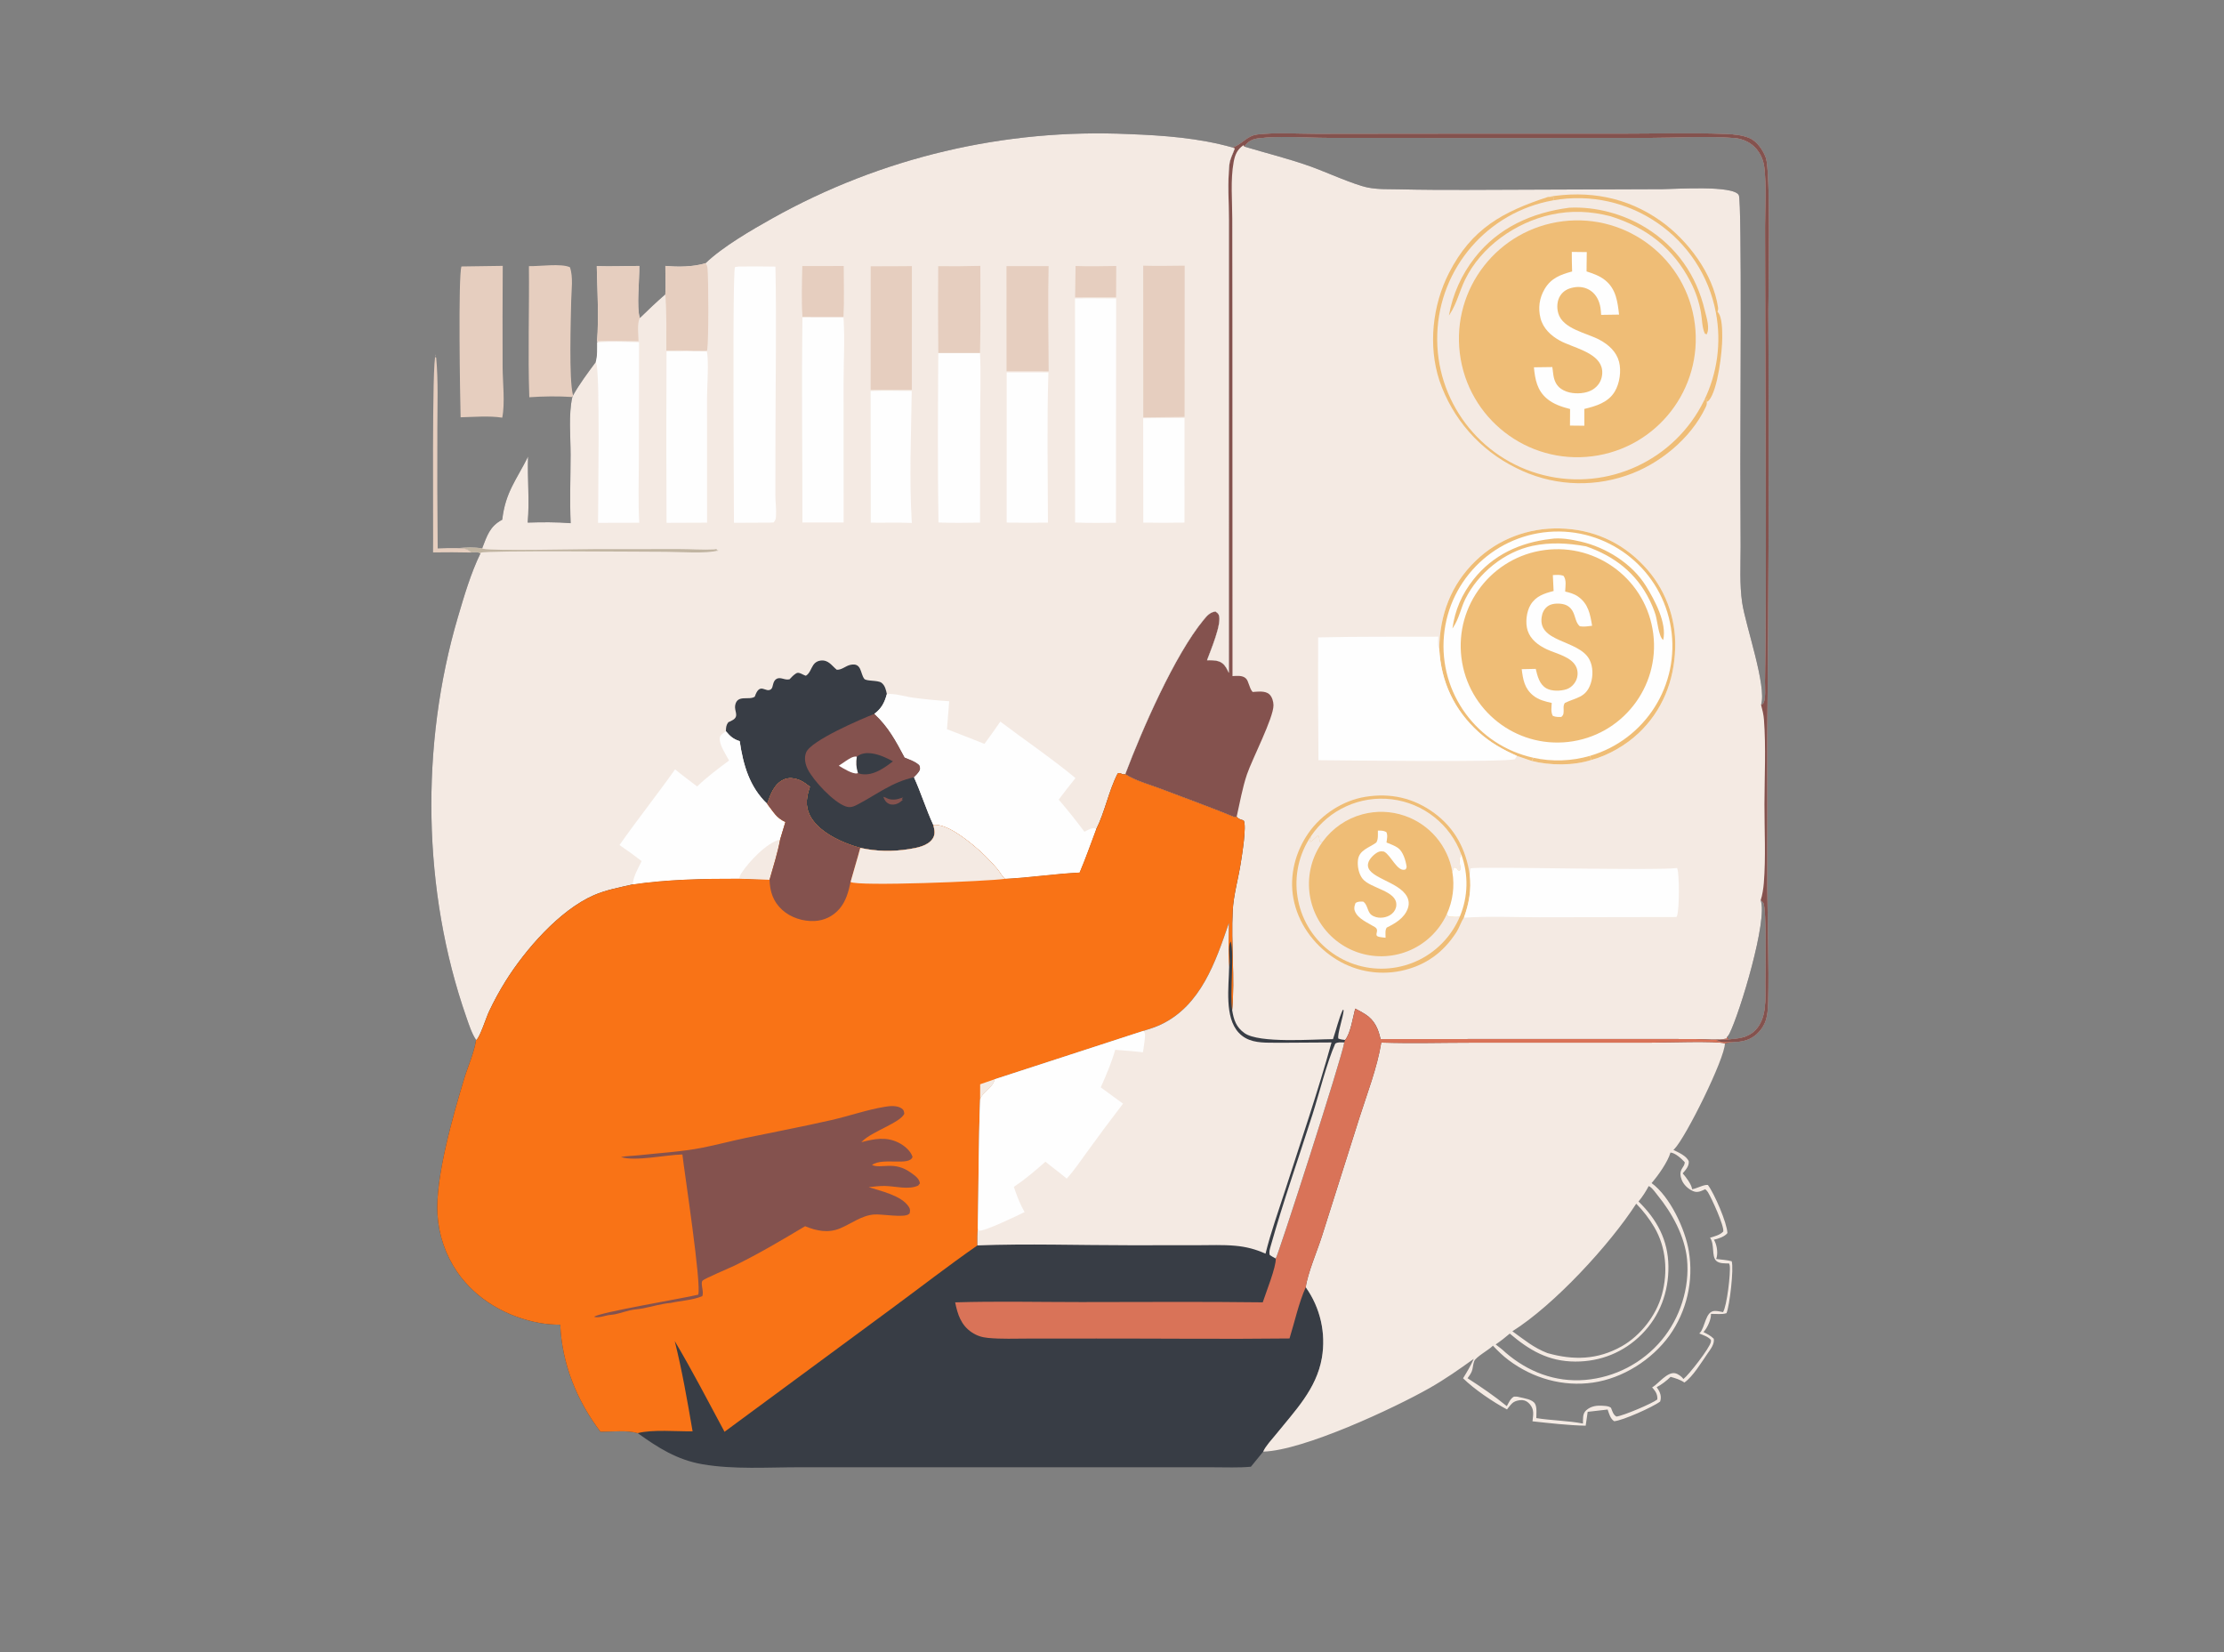 <?xml version="1.0" encoding="utf-8" ?>
<svg xmlns="http://www.w3.org/2000/svg" xmlns:xlink="http://www.w3.org/1999/xlink" width="1077" height="800">
	<rect width="100%" height="100%" fill="#808080" stroke="none"/>
	<path fill="#383D45" transform="scale(1.649 1.649)" d="M207.211 77.278C212.223 72.453 220.778 67.498 226.842 64.108C258.762 46.242 295.049 37.676 331.588 39.381C341.803 39.762 352.078 40.525 361.963 43.308C362.026 43.288 362.089 43.269 362.152 43.247C364.816 42.307 366.201 39.838 369.255 39.485C374.834 38.84 380.819 39.286 386.453 39.288L418.517 39.249L475.648 39.245C486.024 39.246 496.51 38.948 506.875 39.332C509.119 39.415 511.643 39.66 513.74 40.525C515.973 41.446 517.751 44.082 518.562 46.273C520.058 50.315 519.322 84.634 519.326 91.001C519.531 132.459 519.423 173.919 519.001 215.376L519.01 261.063C519.104 272.06 519.511 283.077 519.275 294.076C519.232 296.114 519.088 298.628 518.235 300.509C517.219 302.747 515.299 304.657 512.95 305.438C511.794 305.822 510.656 305.986 509.438 306.007C508.478 306.109 507.473 306.154 506.546 306.43C506.585 310.766 495.054 334.061 491.703 337.438C491.613 337.528 491.521 337.614 491.43 337.702C492.904 338.425 495.32 339.433 495.944 341.07C496.031 342.501 495.048 343.559 494.152 344.58C495.119 345.669 496.765 347.825 496.927 349.238C497.023 349.22 497.119 349.203 497.215 349.184C498.36 348.953 500.555 347.796 501.556 347.991C503.426 350.444 507.203 359.139 507.287 362.12C506.486 363.183 504.597 363.771 503.329 364.066C504.131 365.373 504.494 367.533 504.185 369.044C504.108 369.421 504.093 369.424 503.964 369.725C505.424 369.93 507.142 369.993 508.546 370.39C509.215 372.505 507.947 383.485 507.015 385.643C505.524 386.098 503.992 385.794 502.458 385.853C502.558 387.352 501.474 389.748 500.513 390.889C500.429 390.99 500.338 391.085 500.251 391.184C501.389 391.75 502.366 392.244 503.285 393.152C503.558 394.698 502.289 396.28 501.435 397.515C499.66 400.081 497.176 404.252 494.655 406.002C493.466 405.17 492.001 404.713 490.607 404.341C489.481 405.417 487.908 406.674 486.519 407.367C487.342 408.508 487.94 409.688 487.654 411.135C487.624 411.286 487.574 411.431 487.534 411.58C485.477 413.173 476.462 417.208 474.026 417.364C472.891 416.603 472.553 415.172 472.114 413.934L466.252 414.609L465.669 418.68C460.377 418.565 455.295 417.949 450.048 417.398C450.244 415.433 450.638 413.992 449.265 412.376C448.703 411.715 447.98 411.237 447.095 411.172C446.11 411.1 444.819 411.411 444.085 412.1C443.524 412.626 443.036 413.306 442.561 413.91C438.456 411.72 432.97 408.004 429.66 404.76C430.815 402.889 431.911 401.067 432.801 399.048C428.586 402.085 424.4 405.017 419.878 407.592C409.506 413.497 382.745 425.989 370.972 426.293L367.354 430.733C363.721 431.065 359.948 430.891 356.295 430.893L337.612 430.892L280.584 430.89L234.926 430.884C225.514 430.881 215.554 431.598 206.255 429.997C198.858 428.723 193.244 425.153 187.276 420.865C184.165 419.951 179.624 420.472 176.329 420.455C169.404 411.336 165.027 400.535 164.527 389.038C162.5 388.989 160.503 388.879 158.504 388.517C148.901 386.775 139.887 381.678 134.281 373.561C130.845 368.558 128.838 362.712 128.475 356.653C127.773 345.916 133.056 327.532 136.313 316.767C137.404 313.158 139.146 309.369 139.766 305.671C139.782 305.578 139.794 305.485 139.808 305.392C138.529 303.494 137.725 300.929 136.971 298.773C124.018 261.743 123.404 218.765 134.482 181.203C136.33 174.939 138.232 168.442 141.073 162.55C140.18 161.941 139.447 162.187 138.406 162.259C137.169 160.978 136.124 161.083 134.449 160.973C136.825 160.758 139.224 160.615 141.581 161.056C143.025 157.402 143.771 154.577 147.488 152.623C148.453 144.477 151.612 141.054 155.083 134.069C154.833 140.504 155.556 147.079 154.965 153.467C159.155 153.333 163.4 153.299 167.58 153.641C167.294 146.967 167.55 140.242 167.564 133.562C167.575 128.264 166.907 121.738 168.079 116.589L168.293 116.099C170.216 112.688 172.631 109.465 174.96 106.322C175.496 104.505 175.362 102.459 175.381 100.575L175.321 100.174C175.914 92.987 175.379 85.379 175.248 78.151C179.398 78.285 183.594 78.123 187.749 78.09C187.848 81.799 186.876 90.365 187.913 93.373C190.353 90.992 192.813 88.667 195.384 86.428C195.565 83.696 195.378 80.833 195.396 78.084C199.102 78.425 203.658 78.393 207.211 77.278ZM383.467 378.023C387.745 384.039 389.447 391.512 388.196 398.788C386.592 407.972 380.294 414.299 374.677 421.284C373.513 422.732 371.71 424.606 370.972 426.293C382.745 425.989 409.506 413.497 419.878 407.592C424.4 405.017 428.586 402.085 432.801 399.048C431.911 401.067 430.815 402.889 429.66 404.76C432.97 408.004 438.456 411.72 442.561 413.91C443.036 413.306 443.524 412.626 444.085 412.1C444.819 411.411 446.11 411.1 447.095 411.172C447.98 411.237 448.703 411.715 449.265 412.376C450.638 413.992 450.244 415.433 450.048 417.398C455.295 417.949 460.377 418.565 465.669 418.68L466.252 414.609L472.114 413.934C472.553 415.172 472.891 416.603 474.026 417.364C476.462 417.208 485.477 413.173 487.534 411.58C487.574 411.431 487.624 411.286 487.654 411.135C487.94 409.688 487.342 408.508 486.519 407.367C487.908 406.674 489.481 405.417 490.607 404.341C492.001 404.713 493.466 405.17 494.655 406.002C497.176 404.252 499.66 400.081 501.435 397.515C502.289 396.28 503.558 394.698 503.285 393.152C502.366 392.244 501.389 391.75 500.251 391.184C500.338 391.085 500.429 390.99 500.513 390.889C501.474 389.748 502.558 387.352 502.458 385.853C503.992 385.794 505.524 386.098 507.015 385.643C507.947 383.485 509.215 372.505 508.546 370.39C507.142 369.993 505.424 369.93 503.964 369.725C504.093 369.424 504.108 369.421 504.185 369.044C504.494 367.533 504.131 365.373 503.329 364.066C504.597 363.771 506.486 363.183 507.287 362.12C507.203 359.139 503.426 350.444 501.556 347.991C500.555 347.796 498.36 348.953 497.215 349.184C497.119 349.203 497.023 349.22 496.927 349.238C496.765 347.825 495.119 345.669 494.152 344.58C495.048 343.559 496.031 342.501 495.944 341.07C495.32 339.433 492.904 338.425 491.43 337.702C491.521 337.614 491.613 337.528 491.703 337.438C495.054 334.061 506.585 310.766 506.546 306.43C504.349 305.649 488.579 306.198 484.768 306.198L432.386 306.205C423.499 306.206 414.524 306.472 405.646 306.175C404.411 313.697 401.507 321.074 399.203 328.327L388.183 363.139C386.873 367.247 383.983 374.015 383.467 378.023ZM507.221 304.495L507.551 305.243C510.386 304.993 513.137 304.786 515.301 302.708C518.974 299.181 518.422 293.28 518.434 288.603C518.442 285.244 518.835 267.028 517.827 265.141C517.702 264.906 517.262 264.573 517.061 264.37C519.209 270.153 510.985 297.317 507.89 303.546C507.704 303.92 507.487 304.177 507.221 304.495ZM517.182 207.001C517.433 206.872 517.709 206.735 517.862 206.482C518.595 205.271 518.304 201.764 518.325 200.268C518.811 166.547 518.44 132.774 518.401 99.047L518.341 66.555C518.334 60.879 518.772 54.777 518.122 49.146C517.832 46.63 516.581 44.131 514.561 42.556C512.977 41.32 511.16 40.673 509.165 40.526C501.023 39.929 492.477 40.487 484.287 40.5L433.044 40.535L389.923 40.489C383.277 40.483 375.992 39.816 369.431 40.644C367.62 40.873 366.487 41.601 365.388 43.036C371.744 44.946 378.297 46.556 384.547 48.765C389.141 50.39 397.505 54.229 401.693 55.069C404.771 55.686 407.997 55.529 411.123 55.603C417.594 55.757 424.045 55.772 430.517 55.763L488.347 55.551C491.827 55.54 509.204 54.31 510.646 57.327C511.589 59.299 511.049 127.494 511.09 136.303L511.166 160.592C511.168 165.981 510.837 171.627 511.621 176.97C512.611 183.716 518.911 201.487 517.182 207.001Z"/>
	<path fill="#F4EAE3" transform="scale(1.649 1.649)" d="M361.963 43.308C362.026 43.288 362.089 43.269 362.152 43.247C364.816 42.307 366.201 39.838 369.255 39.485C374.834 38.84 380.819 39.286 386.453 39.288L418.517 39.249L475.648 39.245C486.024 39.246 496.51 38.948 506.875 39.332C509.119 39.415 511.643 39.66 513.74 40.525C515.973 41.446 517.751 44.082 518.562 46.273C520.058 50.315 519.322 84.634 519.326 91.001C519.531 132.459 519.423 173.919 519.001 215.376L519.01 261.063C519.104 272.06 519.511 283.077 519.275 294.076C519.232 296.114 519.088 298.628 518.235 300.509C517.219 302.747 515.299 304.657 512.95 305.438C511.794 305.822 510.656 305.986 509.438 306.007C507.727 305.991 505.717 306.165 504.083 305.672C504.767 305.086 506.604 305.266 507.551 305.243C510.386 304.993 513.137 304.786 515.301 302.708C518.974 299.181 518.422 293.28 518.434 288.603C518.442 285.244 518.835 267.028 517.827 265.141C517.702 264.906 517.262 264.573 517.061 264.37C519.209 270.153 510.985 297.317 507.89 303.546C507.704 303.92 507.487 304.177 507.221 304.495L507.066 305.011C504.226 305.57 500.686 305.151 497.765 305.135L479.76 305.118L405.425 305.137C404.761 302.093 403.648 299.57 400.925 297.838C399.982 297.238 398.977 296.708 397.985 296.195C397.342 298.603 396.618 303.556 395.012 305.403C394.307 305.334 393.709 305.262 393.041 305.002C392.624 303.922 394.495 298.592 394.594 296.66L394.333 296.554C393.111 299.268 392.427 302.328 391.463 305.162C385.645 305.19 369.757 306.456 365.473 303.393C362.995 301.621 362.325 299.502 361.853 296.666C362.707 287.043 361.493 277.118 362.008 267.446C362.256 262.791 363.665 257.983 364.385 253.361C364.707 251.291 366.168 242.468 365.225 240.943C364.593 240.728 363.813 240.556 363.341 240.064C363.275 239.995 363.23 239.91 363.174 239.833L362.566 239.978C355.433 237.052 348.157 234.425 340.951 231.683C337.609 230.412 333.424 229.291 330.456 227.354C335.418 214.221 344.96 192.349 353.474 182.03C354.455 180.842 355.366 179.751 356.969 179.593C357.37 179.911 357.687 180.065 357.903 180.544C358.991 182.958 355.394 191.3 354.463 193.898C355.552 193.879 356.825 193.865 357.865 194.2C359.546 194.742 360.147 196.147 360.88 197.601L360.891 95.861L360.891 64.643C360.89 59.299 360.488 53.727 361.022 48.42C361.206 46.592 362.036 45.295 362.618 43.595L361.963 43.308ZM517.182 207.001C517.433 206.872 517.709 206.735 517.862 206.482C518.595 205.271 518.304 201.764 518.325 200.268C518.811 166.547 518.44 132.774 518.401 99.047L518.341 66.555C518.334 60.879 518.772 54.777 518.122 49.146C517.832 46.63 516.581 44.131 514.561 42.556C512.977 41.32 511.16 40.673 509.165 40.526C501.023 39.929 492.477 40.487 484.287 40.5L433.044 40.535L389.923 40.489C383.277 40.483 375.992 39.816 369.431 40.644C367.62 40.873 366.487 41.601 365.388 43.036C371.744 44.946 378.297 46.556 384.547 48.765C389.141 50.39 397.505 54.229 401.693 55.069C404.771 55.686 407.997 55.529 411.123 55.603C417.594 55.757 424.045 55.772 430.517 55.763L488.347 55.551C491.827 55.54 509.204 54.31 510.646 57.327C511.589 59.299 511.049 127.494 511.09 136.303L511.166 160.592C511.168 165.981 510.837 171.627 511.621 176.97C512.611 183.716 518.911 201.487 517.182 207.001Z"/>
	<path fill="#84524E" transform="scale(1.649 1.649)" d="M361.963 43.308C362.026 43.288 362.089 43.269 362.152 43.247C364.816 42.307 366.201 39.838 369.255 39.485C374.834 38.84 380.819 39.286 386.453 39.288L418.517 39.249L475.648 39.245C486.024 39.246 496.51 38.948 506.875 39.332C509.119 39.415 511.643 39.66 513.74 40.525C515.973 41.446 517.751 44.082 518.562 46.273C520.058 50.315 519.322 84.634 519.326 91.001C519.531 132.459 519.423 173.919 519.001 215.376L519.01 261.063C519.104 272.06 519.511 283.077 519.275 294.076C519.232 296.114 519.088 298.628 518.235 300.509C517.219 302.747 515.299 304.657 512.95 305.438C511.794 305.822 510.656 305.986 509.438 306.007C507.727 305.991 505.717 306.165 504.083 305.672C504.767 305.086 506.604 305.266 507.551 305.243C510.386 304.993 513.137 304.786 515.301 302.708C518.974 299.181 518.422 293.28 518.434 288.603C518.442 285.244 518.835 267.028 517.827 265.141C517.702 264.906 517.262 264.573 517.061 264.37C517.535 263.036 517.87 260.766 517.985 259.325C518.593 251.756 518.157 243.819 518.17 236.203C518.184 227.989 518.637 219.512 518.024 211.336C517.914 209.864 517.564 208.424 517.182 207.001C517.433 206.872 517.709 206.735 517.862 206.482C518.595 205.271 518.304 201.764 518.325 200.268C518.811 166.547 518.44 132.774 518.401 99.047L518.341 66.555C518.334 60.879 518.772 54.777 518.122 49.146C517.832 46.63 516.581 44.131 514.561 42.556C512.977 41.32 511.16 40.673 509.165 40.526C501.023 39.929 492.477 40.487 484.287 40.5L433.044 40.535L389.923 40.489C383.277 40.483 375.992 39.816 369.431 40.644C367.62 40.873 366.487 41.601 365.388 43.036L365.179 42.633C363.332 43.889 362.675 45.455 362.288 47.567C361.324 52.821 361.875 58.812 361.881 64.181L361.916 93.771L361.949 198.551C363.198 198.483 364.833 198.279 365.836 199.188C366.763 200.028 366.808 202.067 367.863 203.208C369.396 203.134 371.56 202.767 372.79 203.913C373.595 204.662 373.975 206.041 373.984 207.109C374.017 210.803 367.708 222.947 366.193 227.419C364.847 231.392 364.107 235.739 363.174 239.833L362.566 239.978C355.433 237.052 348.157 234.425 340.951 231.683C337.609 230.412 333.424 229.291 330.456 227.354C335.418 214.221 344.96 192.349 353.474 182.03C354.455 180.842 355.366 179.751 356.969 179.593C357.37 179.911 357.687 180.065 357.903 180.544C358.991 182.958 355.394 191.3 354.463 193.898C355.552 193.879 356.825 193.865 357.865 194.2C359.546 194.742 360.147 196.147 360.88 197.601L360.891 95.861L360.891 64.643C360.89 59.299 360.488 53.727 361.022 48.42C361.206 46.592 362.036 45.295 362.618 43.595L361.963 43.308Z"/>
	<path fill="#F4EAE3" transform="scale(1.649 1.649)" d="M454.61 57.831C466.486 55.824 477.758 57.839 487.686 64.885C495.665 70.548 503.084 80.361 504.538 90.294C504.61 90.784 504.533 91.099 504.387 91.562C505.814 92.975 505.761 97.224 505.77 99.132C505.789 103.128 504.508 114.396 501.883 117.553C501.695 117.779 501.49 117.883 501.232 118.013C501.288 118.73 501.129 119.118 500.822 119.756C496.418 128.902 487.154 136.443 477.652 139.645C466.969 143.322 455.251 142.507 445.18 137.386C434.585 132.17 426.503 122.95 422.719 111.763C419.358 101.554 420.672 89.649 425.52 80.165C432.233 67.033 441.411 62.156 454.61 57.831Z"/>
	<path fill="#EFBD76" transform="scale(1.649 1.649)" d="M454.61 57.831L456.153 57.972L456.39 58.393L456.035 58.849C436.872 62.296 422.721 78.665 422.081 98.126C421.44 117.588 434.484 134.852 453.379 139.552C472.275 144.252 491.885 135.11 500.435 117.615L501.388 117.03L501.232 118.013C501.288 118.73 501.129 119.118 500.822 119.756C496.418 128.902 487.154 136.443 477.652 139.645C466.969 143.322 455.251 142.507 445.18 137.386C434.585 132.17 426.503 122.95 422.719 111.763C419.358 101.554 420.672 89.649 425.52 80.165C432.233 67.033 441.411 62.156 454.61 57.831Z"/>
	<path fill="#EFBD76" transform="scale(1.649 1.649)" d="M454.61 57.831C466.486 55.824 477.758 57.839 487.686 64.885C495.665 70.548 503.084 80.361 504.538 90.294C504.61 90.784 504.533 91.099 504.387 91.562C505.814 92.975 505.761 97.224 505.77 99.132C505.789 103.128 504.508 114.396 501.883 117.553C501.695 117.779 501.49 117.883 501.232 118.013L501.388 117.03L500.435 117.615C504.338 109.631 505.56 100.6 503.919 91.865C499.734 69.575 478.355 54.834 456.035 58.849L456.39 58.393L456.153 57.972L454.61 57.831Z"/>
	<path fill="#EFBD76" transform="scale(1.649 1.649)" d="M458.954 64.978C477.996 62.623 495.347 76.137 497.728 95.177C500.11 114.217 486.621 131.588 467.586 133.997C448.512 136.41 431.1 122.887 428.714 103.809C426.328 84.731 439.874 67.337 458.954 64.978Z"/>
	<path fill="#FEFEFE" transform="scale(1.649 1.649)" d="M461.591 73.975L465.987 74.029L465.924 79.704C467.896 80.365 469.769 80.978 471.404 82.304C474.591 84.889 475.034 88.559 475.471 92.39L470.206 92.469C470.161 91.778 470.116 91.081 470.012 90.396C469.715 88.432 468.801 86.529 467.136 85.376C465.671 84.362 463.908 84.082 462.172 84.402C460.5 84.711 459.139 85.375 458.189 86.839C457.247 88.292 457.142 90.329 457.608 91.965C458.941 96.652 465.968 97.75 469.764 99.8C472.37 101.208 474.666 103.242 475.456 106.196C476.186 108.921 475.649 112.625 474.178 115.036C472.235 118.223 468.684 119.267 465.273 120.093L465.281 125.023L461.057 124.98L461.086 120.118C458.641 119.487 456.223 118.711 454.265 117.053C451.404 114.629 450.8 111.424 450.469 107.867L455.874 107.794C455.96 108.584 456.062 109.372 456.18 110.158C456.435 111.799 457.058 113.237 458.471 114.205C460.362 115.5 463.007 115.733 465.22 115.327C467.067 114.988 468.651 114.109 469.675 112.482C470.507 111.162 470.77 109.332 470.321 107.833C468.977 103.348 461.716 102.028 458.083 100.027C455.46 98.582 453.166 96.446 452.403 93.449C451.646 90.473 452.062 87.519 453.604 84.892C455.488 81.683 458.257 80.645 461.683 79.723C461.582 77.816 461.615 75.886 461.591 73.975Z"/>
	<path fill="#EFBD76" transform="scale(1.649 1.649)" d="M460.86 60.998C468.617 60.61 476.792 62.84 483.37 66.908C492.407 72.497 498.226 80.905 500.642 91.15C501.121 93.183 502.262 96.439 501.149 98.239L501.382 98.202L500.692 98.007C499.816 96.264 499.872 93.729 499.522 91.793C498.976 88.667 497.957 85.643 496.498 82.825C491.356 72.834 483.555 66.835 472.909 63.49C467.067 62.017 461.424 61.743 455.511 63.04C445.09 65.324 434.964 72.415 430.237 82.157C428.63 85.468 427.788 89.2 425.756 92.28L425.503 92.659C426.599 86.484 429.193 80.673 433.058 75.735C439.983 66.826 449.921 62.415 460.86 60.998Z"/>
	<path fill="#FEFEFE" transform="scale(1.649 1.649)" d="M422.659 190.603C422.79 180.589 426.086 171.701 433.39 164.661C440.041 158.251 448.887 154.98 458.066 155.188C467.645 155.405 476.053 159.078 482.682 166.069C488.908 172.592 492.249 181.344 491.955 190.357C491.679 199.905 488.195 208.724 481.183 215.327C477.458 218.835 472.341 221.825 467.384 223.157C462.104 224.89 455.194 224.829 449.829 223.466L445.466 221.973C441.316 220.154 437.587 218.033 434.205 214.975C427.042 208.501 423.18 200.207 422.659 190.603Z"/>
	<path fill="#EFBD76" transform="scale(1.649 1.649)" d="M422.659 190.603C422.79 180.589 426.086 171.701 433.39 164.661C440.041 158.251 448.887 154.98 458.066 155.188C467.645 155.405 476.053 159.078 482.682 166.069C488.908 172.592 492.249 181.344 491.955 190.357C491.679 199.905 488.195 208.724 481.183 215.327C477.458 218.835 472.341 221.825 467.384 223.157C467.119 222.725 467.067 222.449 466.967 221.96C483.223 217.2 493.396 201.086 490.706 184.361C488.015 167.637 473.3 155.528 456.371 156.107C439.443 156.687 425.59 169.774 424.05 186.644C422.509 203.513 433.761 218.893 450.305 222.53L449.829 223.466L445.466 221.973C441.316 220.154 437.587 218.033 434.205 214.975C427.042 208.501 423.18 200.207 422.659 190.603Z"/>
	<path fill="#EFBD76" transform="scale(1.649 1.649)" d="M450.305 222.53C455.818 223.743 461.549 223.546 466.967 221.96C467.067 222.449 467.119 222.725 467.384 223.157C462.104 224.89 455.194 224.829 449.829 223.466L450.305 222.53Z"/>
	<path fill="#EFBD76" transform="scale(1.649 1.649)" d="M453.612 161.531C469.251 159.453 483.584 170.527 485.522 186.185C487.46 201.843 476.26 216.078 460.586 217.876C445.108 219.652 431.092 208.622 429.178 193.16C427.265 177.698 438.169 163.583 453.612 161.531Z"/>
	<path fill="#FEFEFE" transform="scale(1.649 1.649)" d="M456.027 168.886C457.117 168.823 458.066 168.727 459.124 169.068C460.104 170.299 459.704 172.191 459.641 173.716C460.965 174.033 462.256 174.374 463.389 175.162C466.451 177.293 466.985 180.338 467.556 183.77C466.331 183.926 465.175 184.117 463.943 183.917C462.738 182.882 462.666 181.111 461.956 179.704C461.402 178.606 460.565 177.855 459.372 177.506C458.07 177.125 456.028 177.14 454.838 177.83C453.841 178.409 453.15 179.424 452.881 180.534C450.882 188.786 463.59 187.693 466.756 193.667C467.863 195.755 467.886 198.553 467.134 200.769C465.726 204.916 462.865 204.824 459.536 206.438C458.989 207.372 459.237 207.813 459.197 208.86C459.163 209.723 459.133 209.992 458.496 210.555C457.583 210.562 456.859 210.592 456.013 210.221C455.373 209.034 455.652 207.76 455.693 206.427C453.774 206.007 451.839 205.527 450.276 204.269C447.706 202.201 447.256 199.583 446.884 196.513L451 196.429C451.514 198.543 452.081 201.006 454.141 202.151C455.728 203.032 458.241 202.968 459.959 202.433C461.188 202.05 462.21 201.08 462.788 199.942C463.397 198.744 463.465 197.239 462.947 195.995C461.653 192.891 457.031 191.987 454.248 190.683C451.805 189.538 449.471 187.825 448.614 185.144C447.902 182.914 448.265 179.69 449.454 177.671C450.994 175.055 453.507 174.265 456.247 173.56L456.027 168.886Z"/>
	<path fill="#EFBD76" transform="scale(1.649 1.649)" d="M455.367 158.278C458.122 157.809 461.535 158.431 464.232 159.051C471.661 160.761 479.296 165.511 483.366 172.081C485.895 176.164 489.587 182.951 488.428 187.949C487.087 186.991 486.72 182.252 486.191 180.562C485.737 179.11 485.142 177.68 484.475 176.314C480.57 168.314 474.1 163.328 465.787 160.444C460.538 159.493 455.368 159.182 450.106 160.291C441.788 162.044 434.094 168.313 430.328 175.903C428.976 178.629 428.492 181.659 426.776 184.211L426.533 184.565C427.307 179.08 429.299 174.494 432.748 170.137C438.44 162.947 446.414 159.312 455.367 158.278Z"/>
	<path fill="#EFBD76" transform="scale(1.649 1.649)" d="M429.904 269.493C429.046 270.728 428.573 272.411 427.718 273.738C423.773 279.853 418.518 283.611 411.392 285.122C404.523 286.531 397.375 285.112 391.565 281.186C385.614 277.218 381.154 270.953 379.84 263.869C378.59 257.138 380.392 250.155 384.291 244.584C388.086 239.161 394.384 235.072 400.937 234.007C408.362 232.8 415.17 234.319 421.234 238.797C427.313 243.285 430.522 249.478 431.613 256.873C432.146 261.286 431.414 265.338 429.904 269.493Z"/>
	<path fill="#EFBD76" transform="scale(1.649 1.649)" d="M385.05 245.478C390.308 237.738 399.452 233.589 408.738 234.729C418.024 235.869 425.893 242.107 429.124 250.888C431.307 256.823 431.156 263.365 428.702 269.193C427.639 271.718 426.168 274.052 424.346 276.099C415.603 285.928 400.732 287.284 390.355 279.198C379.978 271.112 377.657 256.36 385.05 245.478Z"/>
	<path fill="#F4EAE3" transform="scale(1.649 1.649)" d="M385.05 245.478C385.043 245.574 385.043 245.672 385.031 245.768C384.968 246.253 384.786 246.551 384.558 246.975L384.862 247.223C385.637 246.7 386.257 246.124 386.918 245.463L387.307 245.543C387.411 246.097 387.504 246.648 387.583 247.206C387.884 247.211 388.152 247.237 388.445 247.159C382.019 256.013 383.382 268.303 391.592 275.533C399.802 282.763 412.164 282.561 420.134 275.067C422.132 273.187 423.747 270.938 424.888 268.443L425.384 269.154C426.459 269.229 427.636 269.385 428.702 269.193C427.639 271.718 426.168 274.052 424.346 276.099C415.603 285.928 400.732 287.284 390.355 279.198C379.978 271.112 377.657 256.36 385.05 245.478Z"/>
	<path fill="#F4EAE3" transform="scale(1.649 1.649)" d="M385.05 245.478C390.308 237.738 399.452 233.589 408.738 234.729C418.024 235.869 425.893 242.107 429.124 250.888C428.363 252.226 428.671 253.609 428.963 255.053L428.659 255.745C427.755 255.517 428.117 254.757 427.025 254.742C426.819 255.182 426.65 255.598 426.512 256.064C425.209 248.398 419.816 242.06 412.457 239.548C408.476 238.188 404.181 238.044 400.117 239.133C395.422 240.392 391.301 243.225 388.445 247.159C388.152 247.237 387.884 247.211 387.583 247.206C387.504 246.648 387.411 246.097 387.307 245.543L386.918 245.463C386.257 246.124 385.637 246.7 384.862 247.223L384.558 246.975C384.786 246.551 384.968 246.253 385.031 245.768C385.043 245.672 385.043 245.574 385.05 245.478Z"/>
	<path fill="#FEFEFE" transform="scale(1.649 1.649)" d="M429.124 250.888C431.307 256.823 431.156 263.365 428.702 269.193C427.636 269.385 426.459 269.229 425.384 269.154L424.888 268.443C426.66 264.573 427.225 260.26 426.512 256.064C426.65 255.598 426.819 255.182 427.025 254.742C428.117 254.757 427.755 255.517 428.659 255.745L428.963 255.053C428.671 253.609 428.363 252.226 429.124 250.888Z"/>
	<path fill="#FEFEFE" transform="scale(1.649 1.649)" d="M404.642 243.927C405.591 243.919 406.273 243.878 407.117 244.35C407.602 245.281 407.295 246.407 407.173 247.414C408.276 247.873 409.548 248.307 410.528 248.997C412.062 250.077 412.837 252.779 413.085 254.564C412.992 254.844 412.979 255.244 412.674 255.351C410.357 256.164 408.451 251.065 406.429 250.08C405.708 249.989 405.194 249.942 404.54 250.308C403.435 250.926 402.074 252.244 401.782 253.523C400.815 257.761 410.836 258.675 413.234 263.386C413.806 264.511 413.834 265.704 413.397 266.878C412.373 269.625 409.744 271.178 407.25 272.395C406.708 273.076 406.903 274.524 406.899 275.38C406.253 275.306 405.523 275.267 404.896 275.094C403.24 274.635 405.353 273.268 403.764 272.257C401.802 271.01 398.734 269.865 397.871 267.52C397.555 266.661 397.769 265.977 398.098 265.165C398.838 264.695 399.483 264.766 400.337 264.78C401.418 265.488 401.531 267.054 402.236 268.134C402.757 268.934 403.894 269.356 404.8 269.465C406.176 269.631 407.728 269.243 408.786 268.328C409.555 267.662 410.019 266.795 410.06 265.772C410.228 261.54 402.485 260.966 400.145 258.06C399.015 256.656 398.558 254.274 398.802 252.489C399.199 249.574 402.118 248.961 404.17 247.431C404.8 246.472 404.622 245.046 404.642 243.927Z"/>
	<path fill="#FEFEFE" transform="scale(1.649 1.649)" d="M422.379 186.975C422.352 188.069 422.1 189.643 422.659 190.603C423.18 200.207 427.042 208.501 434.205 214.975C437.587 218.033 441.316 220.154 445.466 221.973C445.318 222.31 445.06 222.641 444.861 222.954C442.099 223.893 394.427 223.311 387.195 223.248C387.07 211.227 387.039 199.206 387.101 187.184C398.851 186.909 410.624 187.031 422.379 186.975Z"/>
	<path fill="#FEFEFE" transform="scale(1.649 1.649)" d="M431.613 256.873L431.856 255.031C433.143 254.329 485.357 255.765 492.53 254.909C493.206 256.488 493.236 267.209 492.464 269.027C492.424 269.121 492.375 269.211 492.33 269.303L452.089 269.375C444.751 269.378 437.215 269.027 429.904 269.493C431.414 265.338 432.146 261.286 431.613 256.873Z"/>
	<path fill="#F4EAE3" transform="scale(1.649 1.649)" d="M207.211 77.278C212.223 72.453 220.778 67.498 226.842 64.108C258.762 46.242 295.049 37.676 331.588 39.381C341.803 39.762 352.078 40.525 361.963 43.308L362.618 43.595C362.036 45.295 361.206 46.592 361.022 48.42C360.488 53.727 360.89 59.299 360.891 64.643L360.891 95.861L360.88 197.601C360.147 196.147 359.546 194.742 357.865 194.2C356.825 193.865 355.552 193.879 354.463 193.898C355.394 191.3 358.991 182.958 357.903 180.544C357.687 180.065 357.37 179.911 356.969 179.593C355.366 179.751 354.455 180.842 353.474 182.03C344.96 192.349 335.418 214.221 330.456 227.354C329.33 227.637 329.134 226.663 328.214 227.169C325.558 232.347 324.511 238.379 321.909 243.542C320.321 247.781 318.814 252.075 317.047 256.242C309.725 256.582 302.468 257.735 295.15 258.087C294.398 257.537 293.498 255.87 292.818 255.093C290.724 252.704 288.535 250.436 286.073 248.422C283.173 246.05 277.898 241.863 274.084 242.261C274.43 243.688 274.766 244.989 273.878 246.316C272.451 248.449 269.225 249.007 266.88 249.375C262.106 250.124 257.365 250.049 252.639 248.995C251.934 248.805 251.235 248.596 250.542 248.366C245.973 246.858 239.974 243.854 237.772 239.339C236.397 236.518 236.881 233.895 237.843 231.038C236.936 230.346 235.901 229.544 234.837 229.114C233.287 228.487 231.65 228.238 230.092 228.973C227.313 230.283 226.228 233.398 225.303 236.07C227.056 238.272 227.947 240.194 230.649 241.395L229.102 246.527C228.362 250.533 227.098 254.444 225.99 258.362L217.05 258.058C206.669 258.034 196.134 258.24 185.849 259.72C182.071 260.591 177.973 261.333 174.41 262.891C164.287 267.314 154.262 278.895 148.495 288.098C146.703 290.971 145.079 293.946 143.632 297.007C142.79 298.777 141.008 304.459 139.933 305.372L139.808 305.392C138.529 303.494 137.725 300.929 136.971 298.773C124.018 261.743 123.404 218.765 134.482 181.203C136.33 174.939 138.232 168.442 141.073 162.55C140.18 161.941 139.447 162.187 138.406 162.259C137.169 160.978 136.124 161.083 134.449 160.973C136.825 160.758 139.224 160.615 141.581 161.056C143.025 157.402 143.771 154.577 147.488 152.623C148.453 144.477 151.612 141.054 155.083 134.069C154.833 140.504 155.556 147.079 154.965 153.467C159.155 153.333 163.4 153.299 167.58 153.641C167.294 146.967 167.55 140.242 167.564 133.562C167.575 128.264 166.907 121.738 168.079 116.589L168.293 116.099C170.216 112.688 172.631 109.465 174.96 106.322C175.496 104.505 175.362 102.459 175.381 100.575L175.321 100.174C175.914 92.987 175.379 85.379 175.248 78.151C179.398 78.285 183.594 78.123 187.749 78.09C187.848 81.799 186.876 90.365 187.913 93.373C190.353 90.992 192.813 88.667 195.384 86.428C195.565 83.696 195.378 80.833 195.396 78.084C199.102 78.425 203.658 78.393 207.211 77.278Z"/>
	<path fill="#383D45" transform="scale(1.649 1.649)" d="M213.179 214.75C213.196 213.694 213.23 212.979 213.87 212.109C214.356 211.885 214.881 211.665 215.328 211.371C217.078 210.216 215.589 208.801 215.9 207.122C216.508 203.838 219.947 205.775 221.655 204.591C223.173 200.066 224.849 203.654 226.436 202.395C227.176 201.807 226.775 200.069 228.087 199.353C228.733 199.001 229.357 199.174 230.028 199.346C230.738 199.528 231.14 199.613 231.859 199.492C232.481 198.82 233.05 198.213 233.833 197.727C234.653 197.217 235.826 198.246 236.667 198.443C237.822 197.748 238.128 196.331 238.861 195.257C239.368 194.515 240.136 194.075 241.03 193.982C243.3 193.747 244.174 195.41 245.736 196.687C247.264 196.747 248.283 195.556 249.764 195.239C253.071 194.532 252.601 197.729 253.792 199.33C254.381 200.122 257.786 199.691 258.865 200.505C259.913 201.295 260.197 202.626 260.445 203.834C259.741 206.364 258.921 208.008 256.781 209.631C260.887 213.419 263.096 217.602 265.679 222.442C267.109 223.052 268.912 223.612 270.009 224.723C270.238 225.414 270.371 225.843 269.956 226.51C269.566 227.138 268.932 227.746 268.412 228.266C270.505 232.855 271.974 237.679 274.084 242.261C274.43 243.688 274.766 244.989 273.878 246.316C272.451 248.449 269.225 249.007 266.88 249.375C262.106 250.124 257.365 250.049 252.639 248.995C251.934 248.805 251.235 248.596 250.542 248.366C245.973 246.858 239.974 243.854 237.772 239.339C236.397 236.518 236.881 233.895 237.843 231.038C236.936 230.346 235.901 229.544 234.837 229.114C233.287 228.487 231.65 228.238 230.092 228.973C227.313 230.283 226.228 233.398 225.303 236.07C220.061 231.048 218.252 224.607 217.227 217.648C215.359 217.075 214.398 216.204 213.179 214.75Z"/>
	<path fill="#84524E" transform="scale(1.649 1.649)" d="M268.412 228.266C262.093 229.605 257.482 233.307 251.946 236.214C250.714 236.861 249.748 237.298 248.36 236.819C244.742 235.57 238.899 229.263 237.213 225.92C236.465 224.438 236.095 222.563 236.731 220.973C238.14 217.455 252.924 211.16 256.781 209.631C260.887 213.419 263.096 217.602 265.679 222.442C267.109 223.052 268.912 223.612 270.009 224.723C270.238 225.414 270.371 225.843 269.956 226.51C269.566 227.138 268.932 227.746 268.412 228.266Z"/>
	<path fill="#383D45" transform="scale(1.649 1.649)" d="M251.625 222.202C252.96 221.164 254.455 221.035 256.098 221.263C258.242 221.56 260.343 222.563 262.233 223.578C259.69 225.526 256.515 227.83 253.091 227.341C252.682 227.283 252.325 227.175 251.945 227.016C251.421 225.306 251.329 223.946 251.625 222.202Z"/>
	<path fill="#FEFEFE" transform="scale(1.649 1.649)" d="M246.328 224.869C246.962 224.43 247.599 223.998 248.242 223.573C249.164 222.968 250.526 221.976 251.625 222.202C251.329 223.946 251.421 225.306 251.945 227.016C251.869 227.047 251.798 227.095 251.717 227.111C250.343 227.384 247.493 225.552 246.328 224.869Z"/>
	<path fill="#84524E" transform="scale(1.649 1.649)" d="M259.405 234.003C259.867 234.088 260.01 234.197 260.419 234.397C261.624 234.987 263.131 234.9 264.364 234.437C264.66 234.326 264.947 234.248 265.254 234.175L264.836 234.639L265.129 234.894C264.654 235.326 264.171 235.71 263.582 235.981C262.824 236.33 261.87 236.415 261.094 236.07C260.154 235.652 259.755 234.922 259.405 234.003Z"/>
	<path fill="#FEFEFE" transform="scale(1.649 1.649)" d="M260.445 203.834C262.56 203.534 265.935 204.596 268.145 204.886C271.668 205.355 275.207 205.703 278.754 205.93L278.102 214.144C281.791 215.527 285.434 217.015 289.102 218.45C290.701 216.302 292.255 214.121 293.763 211.91C301.061 217.419 308.8 222.672 315.832 228.484C314.157 230.568 312.518 232.679 310.914 234.817C313.533 237.882 316.051 241.031 318.463 244.261C319.411 243.804 320.499 243.078 321.573 243.211L321.909 243.542C320.321 247.781 318.814 252.075 317.047 256.242C309.725 256.582 302.468 257.735 295.15 258.087C294.398 257.537 293.498 255.87 292.818 255.093C290.724 252.704 288.535 250.436 286.073 248.422C283.173 246.05 277.898 241.863 274.084 242.261C271.974 237.679 270.505 232.855 268.412 228.266C268.932 227.746 269.566 227.138 269.956 226.51C270.371 225.843 270.238 225.414 270.009 224.723C268.912 223.612 267.109 223.052 265.679 222.442C263.096 217.602 260.887 213.419 256.781 209.631C258.921 208.008 259.741 206.364 260.445 203.834Z"/>
	<path fill="#FEFEFE" transform="scale(1.649 1.649)" d="M213.179 214.75C214.398 216.204 215.359 217.075 217.227 217.648C218.252 224.607 220.061 231.048 225.303 236.07C227.056 238.272 227.947 240.194 230.649 241.395L229.102 246.527C228.362 250.533 227.098 254.444 225.99 258.362L217.05 258.058C206.669 258.034 196.134 258.24 185.849 259.72C185.857 257.583 187.508 254.813 188.428 252.873C186.309 251.226 184.15 249.677 181.935 248.163C187.205 240.635 192.938 233.435 198.256 225.938C200.354 227.672 202.565 229.295 204.723 230.954C207.627 228.174 210.882 225.734 214.109 223.343C213.2 221.631 211.142 218.628 211.378 216.699C211.494 215.756 212.481 215.275 213.179 214.75Z"/>
	<path fill="#F4EAE3" transform="scale(1.649 1.649)" d="M217.05 258.058C217.207 257.468 217.386 256.935 217.724 256.42C219.906 253.092 225.108 247.488 229.102 246.527C228.362 250.533 227.098 254.444 225.99 258.362L217.05 258.058Z"/>
	<path fill="#FEFEFE" transform="scale(1.649 1.649)" d="M175.381 100.575C179.383 100.172 183.636 100.421 187.661 100.513L187.613 134.738C187.616 140.955 187.371 147.312 187.732 153.512L175.62 153.544C175.627 147.487 176.256 109.131 175.08 106.603C175.037 106.511 175 106.416 174.96 106.322C175.496 104.505 175.362 102.459 175.381 100.575Z"/>
	<path fill="#FEFEFE" transform="scale(1.649 1.649)" d="M207.578 103.075C208.221 106.331 207.642 113.125 207.637 116.684L207.643 153.495L195.743 153.541C195.653 136.762 195.652 119.983 195.741 103.204C198.342 103.211 200.947 103.264 203.541 103.049L207.578 103.075Z"/>
	<path fill="#E6CEBF" transform="scale(1.649 1.649)" d="M207.211 77.278C207.511 77.722 207.712 78.166 207.765 78.706C208.081 81.922 208.133 99.926 207.691 102.682C207.67 102.817 207.616 102.944 207.578 103.075L203.541 103.049C200.953 102.828 198.279 102.951 195.68 102.942C195.672 97.459 195.796 91.896 195.384 86.428C195.565 83.696 195.378 80.833 195.396 78.084C199.102 78.425 203.658 78.393 207.211 77.278Z"/>
	<path fill="#E6CEBF" transform="scale(1.649 1.649)" d="M175.248 78.151C179.398 78.285 183.594 78.123 187.749 78.09C187.848 81.799 186.876 90.365 187.913 93.373C187.021 94.909 187.488 98.377 187.516 100.202C183.452 100.145 179.384 100.049 175.321 100.174C175.914 92.987 175.379 85.379 175.248 78.151Z"/>
	<path fill="#C1B5A2" transform="scale(1.649 1.649)" d="M141.581 161.056C141.715 161.094 141.849 161.136 141.985 161.172C144.434 161.823 169.812 161.272 174.175 161.268L199.444 161.244C202.832 161.243 206.404 161.529 209.763 161.353C209.857 161.348 210.325 161.256 210.43 161.236L210.592 161.814L210.774 161.758L210.58 161.451L210.986 161.628C207.472 162.701 199.542 162.044 195.654 162.044C188.708 162.045 142.424 161.591 141.18 162.315L141.073 162.55C140.18 161.941 139.447 162.187 138.406 162.259C137.169 160.978 136.124 161.083 134.449 160.973C136.825 160.758 139.224 160.615 141.581 161.056Z"/>
	<path fill="#FEFEFE" transform="scale(1.649 1.649)" d="M216.954 78.279C220.544 78.222 224.134 78.23 227.724 78.301C228.057 94.536 227.748 110.841 227.738 127.082L227.703 145.398C227.705 147.429 228.03 149.654 227.879 151.656C227.815 152.502 227.715 152.806 227.172 153.436L225.824 153.486L215.537 153.535C215.537 145.242 215.054 79.535 215.854 78.421L216.954 78.279Z"/>
	<path fill="#FEFEFE" transform="scale(1.649 1.649)" d="M315.693 87.671C319.711 87.546 323.763 87.652 327.785 87.65L327.719 153.524C323.717 153.555 319.713 153.621 315.714 153.445L315.693 87.671Z"/>
	<path fill="#FEFEFE" transform="scale(1.649 1.649)" d="M235.66 93.097L247.702 93.116C248.148 99.504 247.736 106.224 247.73 112.646L247.753 153.437L235.652 153.449C235.649 133.339 235.403 113.203 235.66 93.097Z"/>
	<path fill="#FEFEFE" transform="scale(1.649 1.649)" d="M275.552 103.671L287.8 103.67C288.094 109.472 287.863 115.363 287.852 121.179L287.804 153.483C283.735 153.536 279.669 153.613 275.601 153.435C275.332 136.867 275.431 120.24 275.552 103.671Z"/>
	<path fill="#E6CEBF" transform="scale(1.649 1.649)" d="M335.728 78.023C339.779 78.151 343.85 78.045 347.903 78.019L347.87 122.426C343.831 122.455 339.791 122.507 335.752 122.582L335.728 78.023Z"/>
	<path fill="#FEFEFE" transform="scale(1.649 1.649)" d="M295.64 109.377L307.879 109.376C307.427 124.045 307.728 138.793 307.748 153.47C303.711 153.562 299.672 153.559 295.635 153.46L295.64 109.377Z"/>
	<path fill="#FEFEFE" transform="scale(1.649 1.649)" d="M255.681 114.831C259.676 114.638 263.745 114.8 267.749 114.806C267.575 127.616 266.987 140.798 267.771 153.576C263.773 153.407 259.728 153.553 255.72 153.495L255.681 114.831Z"/>
	<path fill="#E6CEBF" transform="scale(1.649 1.649)" d="M255.699 78.194C259.728 78.229 263.762 78.167 267.792 78.146L267.79 114.489L255.678 114.5L255.699 78.194Z"/>
	<path fill="#E6CEBF" transform="scale(1.649 1.649)" d="M295.574 78.156L307.941 78.14C307.717 88.428 307.893 98.747 307.962 109.037L295.589 109.036L295.574 78.156Z"/>
	<path fill="#FEFEFE" transform="scale(1.649 1.649)" d="M335.723 122.826L347.866 122.755L347.845 153.463C343.813 153.558 339.779 153.561 335.747 153.471L335.723 122.826Z"/>
	<path fill="#E6CEBF" transform="scale(1.649 1.649)" d="M275.524 78.17C279.648 78.214 283.772 78.183 287.895 78.078C287.886 86.601 288.016 95.15 287.8 103.67L275.552 103.671C275.467 95.171 275.457 86.67 275.524 78.17Z"/>
	<path fill="#E6CEBF" transform="scale(1.649 1.649)" d="M235.615 78.126C239.67 78.146 243.724 78.14 247.779 78.107C247.769 83.079 247.953 88.156 247.702 93.116L235.66 93.097C235.324 88.138 235.515 83.093 235.615 78.126Z"/>
	<path fill="#E6CEBF" transform="scale(1.649 1.649)" d="M315.864 78.117C319.845 78.255 323.829 78.166 327.811 78.109L327.767 87.326L315.726 87.338L315.864 78.117Z"/>
	<path fill="#F97316" transform="scale(1.649 1.649)" d="M321.909 243.542C324.511 238.379 325.558 232.347 328.214 227.169C329.134 226.663 329.33 227.637 330.456 227.354C333.424 229.291 337.609 230.412 340.951 231.683C348.157 234.425 355.433 237.052 362.566 239.978L363.174 239.833C363.23 239.91 363.275 239.995 363.341 240.064C363.813 240.556 364.593 240.728 365.225 240.943C366.168 242.468 364.707 251.291 364.385 253.361C363.665 257.983 362.256 262.791 362.008 267.446C361.493 277.118 362.707 287.043 361.853 296.666C361.155 291.505 362.485 280.561 361.459 276.474C360.415 277.984 361.374 281.669 361.041 283.572C361.016 283.715 360.986 283.857 360.959 284C360.625 279.734 360.856 275.346 360.886 271.065C356.981 282.462 352.682 295.272 340.953 300.864C339.319 301.643 337.557 302.178 335.835 302.722L292.137 316.934C291.688 319.478 288.659 320.469 287.831 322.879C287.364 335.468 287.386 348.107 287.158 360.705C287.018 362.391 287.007 364.049 287.033 365.741C278.453 371.713 270.144 378.172 261.723 384.375L212.769 420.473C207.988 411.591 203.305 402.511 198.158 393.841C200.316 402.489 201.891 411.543 203.395 420.342C198.772 420.396 191.623 419.736 187.276 420.865C184.165 419.951 179.624 420.472 176.329 420.455C169.404 411.336 165.027 400.535 164.527 389.038C162.5 388.989 160.503 388.879 158.504 388.517C148.901 386.775 139.887 381.678 134.281 373.561C130.845 368.558 128.838 362.712 128.475 356.653C127.773 345.916 133.056 327.532 136.313 316.767C137.404 313.158 139.146 309.369 139.766 305.671C139.782 305.578 139.794 305.485 139.808 305.392L139.933 305.372C141.008 304.459 142.79 298.777 143.632 297.007C145.079 293.946 146.703 290.971 148.495 288.098C154.262 278.895 164.287 267.314 174.41 262.891C177.973 261.333 182.071 260.591 185.849 259.72C196.134 258.24 206.669 258.034 217.05 258.058L225.99 258.362C227.098 254.444 228.362 250.533 229.102 246.527L230.649 241.395C227.947 240.194 227.056 238.272 225.303 236.07C226.228 233.398 227.313 230.283 230.092 228.973C231.65 228.238 233.287 228.487 234.837 229.114C235.901 229.544 236.936 230.346 237.843 231.038C236.881 233.895 236.397 236.518 237.772 239.339C239.974 243.854 245.973 246.858 250.542 248.366C251.235 248.596 251.934 248.805 252.639 248.995C257.365 250.049 262.106 250.124 266.88 249.375C269.225 249.007 272.451 248.449 273.878 246.316C274.766 244.989 274.43 243.688 274.084 242.261C277.898 241.863 283.173 246.05 286.073 248.422C288.535 250.436 290.724 252.704 292.818 255.093C293.498 255.87 294.398 257.537 295.15 258.087C302.468 257.735 309.725 256.582 317.047 256.242C318.814 252.075 320.321 247.781 321.909 243.542Z"/>
	<path fill="#84524E" transform="scale(1.649 1.649)" d="M225.303 236.07C226.228 233.398 227.313 230.283 230.092 228.973C231.65 228.238 233.287 228.487 234.837 229.114C235.901 229.544 236.936 230.346 237.843 231.038C236.881 233.895 236.397 236.518 237.772 239.339C239.974 243.854 245.973 246.858 250.542 248.366C251.235 248.596 251.934 248.805 252.639 248.995C251.752 252.352 250.699 255.658 249.787 259.006C249.194 261.815 248.438 264.682 246.52 266.899C244.642 269.07 242.105 270.32 239.238 270.468C235.857 270.643 232.178 269.476 229.672 267.168C227.046 264.749 226.1 261.846 225.99 258.362C227.098 254.444 228.362 250.533 229.102 246.527L230.649 241.395C227.947 240.194 227.056 238.272 225.303 236.07Z"/>
	<path fill="#F4EAE3" transform="scale(1.649 1.649)" d="M274.084 242.261C277.898 241.863 283.173 246.05 286.073 248.422C288.535 250.436 290.724 252.704 292.818 255.093C293.498 255.87 294.398 257.537 295.15 258.087C290.086 258.822 251.869 260.352 249.787 259.006C250.699 255.658 251.752 252.352 252.639 248.995C257.365 250.049 262.106 250.124 266.88 249.375C269.225 249.007 272.451 248.449 273.878 246.316C274.766 244.989 274.43 243.688 274.084 242.261Z"/>
	<path fill="#F4EAE3" transform="scale(1.649 1.649)" d="M287.843 318.417L292.137 316.934C291.688 319.478 288.659 320.469 287.831 322.879L287.843 318.417Z"/>
	<path fill="#84524E" transform="scale(1.649 1.649)" d="M259.874 325.027C261.372 324.767 263.471 324.595 264.789 325.51C265.442 325.964 265.472 326.343 265.56 327.087C264.359 329.709 256.083 332.273 253.229 335.153L252.968 335.419C256.703 334.455 260.169 333.735 263.802 335.526C265.521 336.374 267.379 337.875 267.987 339.732C267.141 342.545 259.32 339.805 256.064 342.106C258.775 343.386 262.55 340.753 267.596 344.452C268.748 345.297 269.921 346.03 270.159 347.51L269.635 348.172C266.795 349.459 263.046 348.37 260.016 348.284C258.387 348.238 256.736 348.452 255.119 348.627C258.632 349.79 264.719 351.042 266.886 354.393C267.356 355.119 267.282 355.541 267.13 356.353L266.849 356.574C265.438 357.681 258.866 356.484 256.707 356.655C252.956 356.952 250.03 359.36 246.668 360.746C243.184 362.182 239.802 361.49 236.435 360.102C229.664 364.137 222.908 368.153 215.819 371.62C214.397 372.316 206.949 375.442 206.346 376.063C205.574 376.86 206.838 379.378 206.224 380.648C203.473 381.809 199.906 381.986 196.963 382.629C194.22 382.869 191.507 383.693 188.81 384.228C187.543 384.479 186.244 384.509 184.985 384.809C183.142 385.248 181.256 385.988 179.366 386.133C177.77 386.254 176.022 387.124 174.48 386.722C175.341 385.512 200.86 381.239 205.031 380.209C206.109 377.604 200.995 344.27 200.394 339.029C195.648 339.128 186.419 341.156 182.363 339.782C184.077 339.439 185.895 339.458 187.638 339.262C193.826 338.568 200.145 338.249 206.257 337.043C210.485 336.208 214.653 335.087 218.87 334.204C227.312 332.436 235.815 330.836 244.22 328.914C249.477 327.712 254.533 325.905 259.874 325.027Z"/>
	<path fill="#F4EAE3" transform="scale(1.649 1.649)" d="M405.646 306.175C414.524 306.472 423.499 306.206 432.386 306.205L484.768 306.198C488.579 306.198 504.349 305.649 506.546 306.43C506.585 310.766 495.054 334.061 491.703 337.438C491.613 337.528 491.521 337.614 491.43 337.702C492.904 338.425 495.32 339.433 495.944 341.07C496.031 342.501 495.048 343.559 494.152 344.58C495.119 345.669 496.765 347.825 496.927 349.238C497.023 349.22 497.119 349.203 497.215 349.184C498.36 348.953 500.555 347.796 501.556 347.991C503.426 350.444 507.203 359.139 507.287 362.12C506.486 363.183 504.597 363.771 503.329 364.066C504.131 365.373 504.494 367.533 504.185 369.044C504.108 369.421 504.093 369.424 503.964 369.725C505.424 369.93 507.142 369.993 508.546 370.39C509.215 372.505 507.947 383.485 507.015 385.643C505.524 386.098 503.992 385.794 502.458 385.853C502.558 387.352 501.474 389.748 500.513 390.889C500.429 390.99 500.338 391.085 500.251 391.184C501.389 391.75 502.366 392.244 503.285 393.152C503.558 394.698 502.289 396.28 501.435 397.515C499.66 400.081 497.176 404.252 494.655 406.002C493.466 405.17 492.001 404.713 490.607 404.341C489.481 405.417 487.908 406.674 486.519 407.367C487.342 408.508 487.94 409.688 487.654 411.135C487.624 411.286 487.574 411.431 487.534 411.58C485.477 413.173 476.462 417.208 474.026 417.364C472.891 416.603 472.553 415.172 472.114 413.934L466.252 414.609L465.669 418.68C460.377 418.565 455.295 417.949 450.048 417.398C450.244 415.433 450.638 413.992 449.265 412.376C448.703 411.715 447.98 411.237 447.095 411.172C446.11 411.1 444.819 411.411 444.085 412.1C443.524 412.626 443.036 413.306 442.561 413.91C438.456 411.72 432.97 408.004 429.66 404.76C430.815 402.889 431.911 401.067 432.801 399.048C428.586 402.085 424.4 405.017 419.878 407.592C409.506 413.497 382.745 425.989 370.972 426.293C371.71 424.606 373.513 422.732 374.677 421.284C380.294 414.299 386.592 407.972 388.196 398.788C389.447 391.512 387.745 384.039 383.467 378.023C383.983 374.015 386.873 367.247 388.183 363.139L399.203 328.327C401.507 321.074 404.411 313.697 405.646 306.175ZM442.508 412.942C443.08 411.917 443.555 410.718 444.617 410.138C445.18 410.135 445.598 410.115 446.144 410.289C447.561 410.635 450.021 410.91 450.789 412.241C451.406 413.311 451.17 415.21 451.167 416.45C455.7 417.174 460.384 417.192 464.868 418.049C464.904 416.693 464.71 415.166 465.793 414.182C467.248 412.86 469.035 412.689 470.907 412.845C471.727 412.913 472.43 412.911 473.1 413.43C473.519 414.43 473.729 415.456 474.695 415.999C476.743 415.767 485.287 412.128 486.698 410.986C486.812 409.781 486.368 408.828 485.596 407.912C485.46 407.752 485.318 407.597 485.175 407.442C485.255 407.392 485.336 407.343 485.415 407.292C487.187 406.149 489.676 402.823 491.932 403.28C492.788 403.454 493.886 404.271 494.375 404.974C495.927 403.789 502.135 395.846 502.434 394.074C502.473 393.839 502.45 393.732 502.435 393.481C501.593 392.504 500.189 392.098 499.023 391.602C499.071 391.556 499.121 391.513 499.167 391.465C500.793 389.804 500.792 385.032 503.564 384.986C504.376 384.973 505.215 385.166 506.007 385.33C507.116 383.62 508.303 373.806 507.968 371.623C507.942 371.452 507.849 371.192 507.801 371.042C506.616 370.995 504.817 371.134 503.929 370.19C502.618 368.797 503.579 365.447 502.191 363.483C503.538 363.055 505.053 362.724 506.063 361.677C506.453 360.152 502.6 351.771 501.571 350.11C501.341 349.739 501.099 349.524 500.779 349.234C499.619 349.756 498.551 350.352 497.272 349.82C495.774 349.198 494.395 347.905 493.829 346.376C493.446 345.338 493.328 344.411 493.819 343.424C494.239 342.58 494.729 342.268 494.757 341.294C493.828 340.287 491.969 338.545 490.566 338.466C489.795 341.207 486.899 345.279 485.02 347.434C490.412 351.364 494.927 360.995 495.966 367.481C497.411 376.172 495.347 385.082 490.228 392.254C485.065 399.362 476.567 404.753 467.84 406.019C458.975 407.306 450.123 404.764 443.011 399.407C441.329 398.14 439.864 396.712 438.424 395.18C438.35 395.253 438.278 395.327 438.204 395.399C437.12 396.45 433.418 398.523 432.946 399.7C432.67 400.39 432.568 401.388 432.406 402.129C432.185 403.141 431.566 403.914 430.973 404.739C434.89 407.255 438.901 409.993 442.508 412.942ZM484.174 348.309C483.307 349.969 482.372 351.398 481.183 352.845C486.59 358.104 489.86 364.153 489.966 371.803C490.071 379.367 487.474 386.445 482.121 391.843C476.884 397.125 470.015 399.885 462.589 399.848C454.72 399.809 449.159 396.55 443.38 391.632C442.038 392.777 440.69 393.831 439.232 394.823C440.24 395.581 441.228 396.323 442.136 397.203C448.698 402.856 456.692 405.958 465.45 405.246C474.234 404.519 482.359 400.295 487.999 393.521C493.389 387.067 496.246 378.176 495.431 369.783C494.78 363.07 491.036 356.225 486.813 351.047C486.195 350.29 485.363 349.036 484.548 348.508C484.429 348.431 484.299 348.375 484.174 348.309ZM480.513 353.486C472.703 365.576 456.414 383.234 444.145 390.95C447.645 393.461 450.366 395.788 454.435 397.358C462.062 399.517 469.166 399.355 476.241 395.368C481.776 392.248 486.398 386.304 488.061 380.165C489.852 373.552 489.326 366.351 485.831 360.401C484.421 358 482.494 355.464 480.513 353.486Z"/>
	<path fill="#F4EAE3" transform="scale(1.649 1.649)" d="M360.886 271.065C360.856 275.346 360.625 279.734 360.959 284C360.882 289.774 359.528 298.7 363.768 303.262C366.248 305.93 369.582 306.18 372.994 306.209C379.005 306.259 385.02 306.134 391.032 306.135C387.023 320.606 382.098 334.956 377.506 349.257C375.5 355.507 373.214 361.794 371.645 368.163C368.737 366.846 365.958 366.135 362.772 365.842C359.092 365.504 355.279 365.682 351.583 365.681L331.758 365.692C316.905 365.698 301.865 365.179 287.033 365.741C287.007 364.049 287.018 362.391 287.158 360.705C287.386 348.107 287.364 335.468 287.831 322.879C288.659 320.469 291.688 319.478 292.137 316.934L335.835 302.722C337.557 302.178 339.319 301.643 340.953 300.864C352.682 295.272 356.981 282.462 360.886 271.065Z"/>
	<path fill="#FEFEFE" transform="scale(1.649 1.649)" d="M292.137 316.934L335.835 302.722C336.503 303.54 336.222 304.761 336.11 305.8C335.994 306.88 335.814 307.959 335.645 309.032C332.938 308.703 330.225 308.501 327.507 308.297C326.413 312.111 324.869 315.71 323.257 319.328L329.801 324.106C326.14 328.875 322.55 333.698 319.032 338.572C317.18 341.093 315.388 343.824 313.259 346.11C311.223 344.392 309.068 342.843 307.016 341.155C304.028 343.805 301.063 346.326 297.739 348.555C298.563 351.055 299.572 353.66 300.89 355.945C298.945 356.895 289.011 361.736 287.436 361.41L287.158 360.705C287.386 348.107 287.364 335.468 287.831 322.879C288.659 320.469 291.688 319.478 292.137 316.934Z"/>
	<path fill="#D97358" transform="scale(1.649 1.649)" d="M397.985 296.195C398.977 296.708 399.982 297.238 400.925 297.838C403.648 299.57 404.761 302.093 405.425 305.137L479.76 305.118L497.765 305.135C500.686 305.151 504.226 305.57 507.066 305.011L507.221 304.495L507.551 305.243C506.604 305.266 504.767 305.086 504.083 305.672C505.717 306.165 507.727 305.991 509.438 306.007C508.478 306.109 507.473 306.154 506.546 306.43C504.349 305.649 488.579 306.198 484.768 306.198L432.386 306.205C423.499 306.206 414.524 306.472 405.646 306.175C404.411 313.697 401.507 321.074 399.203 328.327L388.183 363.139C386.873 367.247 383.983 374.015 383.467 378.023C381.432 382.479 380.171 388.322 378.693 393.065C359.801 393.285 340.883 393.067 321.988 393.084L302.034 393.097C298.099 393.098 294.069 393.279 290.154 392.904C288.364 392.733 286.884 392.274 285.376 391.266C282.219 389.154 281.217 386.007 280.503 382.459C292.798 382.088 305.183 382.376 317.487 382.376C335.264 382.376 353.057 382.224 370.832 382.454C371.728 379.664 374.808 372.051 374.649 369.588C375.243 369.012 394.125 310.569 394.768 306.136L395.012 305.403C396.618 303.556 397.342 298.603 397.985 296.195Z"/>
	<path fill="#F4EAE3" transform="scale(1.649 1.649)" d="M374.649 369.588C374.039 369.28 373.475 368.943 372.902 368.571C372.613 367.645 372.922 366.788 373.183 365.863C376.834 352.918 381.367 340.054 385.463 327.229C387.395 321.181 389.691 311.903 392.127 306.474C392.892 305.964 393.882 306.115 394.768 306.136C394.125 310.569 375.243 369.012 374.649 369.588Z"/>
	<path fill="#E6CEBF" transform="scale(1.649 1.649)" d="M135.512 78.25L147.642 78.075C147.577 88.012 147.565 97.95 147.604 107.887C147.631 112.315 148.355 118.432 147.49 122.657C143.602 122.051 139.194 122.458 135.268 122.544C135.107 116.786 134.522 81.239 135.512 78.25Z"/>
	<path fill="#E6CEBF" transform="scale(1.649 1.649)" d="M155.328 78.159C158.449 78.238 164.759 77.284 167.37 78.476C168.387 81.337 167.803 85.281 167.744 88.3C167.637 93.817 167.053 111.224 168.234 115.885C168.252 115.956 168.273 116.027 168.293 116.099L168.079 116.589C163.976 116.314 159.537 116.369 155.439 116.659C155.005 103.857 155.454 90.975 155.328 78.159Z"/>
	<path fill="#E6CEBF" transform="scale(1.649 1.649)" d="M127.178 162.225C127.299 156.294 126.78 105.824 127.941 104.313L127.729 104.091L127.983 104.504L127.986 104.248L127.708 104.824L128.094 105.034C128.736 111.931 128.441 119.03 128.438 125.958C128.385 137.66 128.418 149.363 128.537 161.065C130.516 160.957 132.467 160.924 134.449 160.973C136.124 161.083 137.169 160.978 138.406 162.259C134.664 162.177 130.921 162.165 127.178 162.225Z"/>
</svg>
